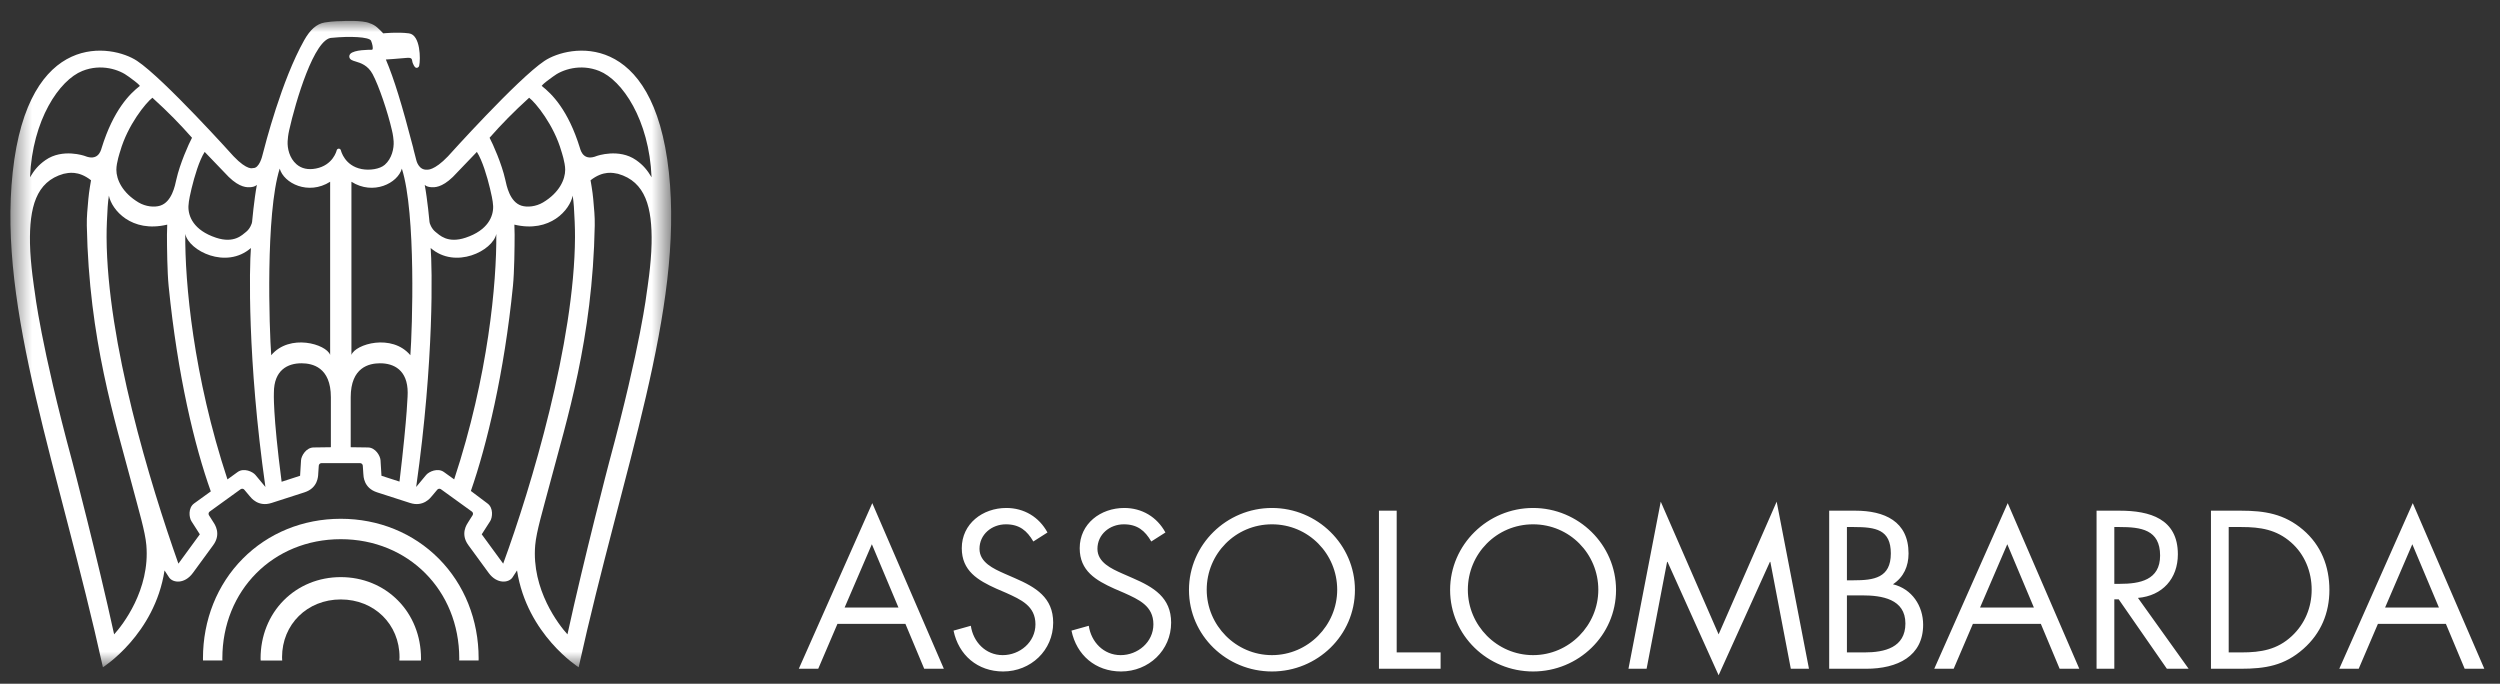 <svg width="117" height="32" viewBox="0 0 117 32" fill="none" xmlns="http://www.w3.org/2000/svg">
<rect x="0" y="0" width="117" height="32" fill="#333333" stroke="none"/>
<mask id="mask0_4475_430" style="mask-type:alpha" maskUnits="userSpaceOnUse" x="0" y="0" width="32" height="32">
<path d="M0.487 0.978H31.411V31.228H0.487V0.978Z" fill="white"/>
</mask>
<g mask="url(#mask0_4475_430)">
<path fill-rule="evenodd" clip-rule="evenodd" d="M30.275 13.64C30.273 13.657 29.99 16.159 28.516 21.601C28.504 21.639 27.329 26.148 26.557 29.688C26.169 29.265 24.866 27.602 25.048 25.511C25.104 24.875 25.395 23.916 25.729 22.653C26.521 19.656 27.733 15.893 27.834 10.558C27.843 10.118 27.802 9.777 27.763 9.312C27.736 8.981 27.638 8.437 27.638 8.437C28.235 7.967 28.708 8.091 28.922 8.134C30.221 8.501 30.525 9.723 30.495 11.39C30.477 12.398 30.277 13.617 30.275 13.64ZM23.549 26.379L22.545 25.006L22.941 24.389C23.047 24.221 23.104 23.771 22.812 23.56L22.037 22.977C22.78 20.845 23.6 17.45 24.006 13.385C24.072 12.726 24.084 11.554 24.084 10.985C24.084 10.805 24.078 10.667 24.073 10.513C25.753 10.913 26.672 9.815 26.802 9.156C26.855 9.508 26.869 9.79 26.895 10.377C26.905 10.614 26.911 10.855 26.91 11.1C26.887 16.015 24.866 22.785 23.549 26.379ZM20.777 22.092C20.486 21.881 20.072 22.074 19.945 22.226C19.945 22.226 19.596 22.646 19.477 22.79C20.329 16.776 20.224 12.482 20.155 11.607C21.315 12.618 23.064 11.735 23.227 10.948C23.248 13.204 22.855 17.587 21.255 22.435L20.777 22.092ZM20.184 8.761C20.324 8.768 20.665 8.793 21.194 8.281C21.194 8.281 22.215 7.22 22.318 7.109C22.576 7.513 22.796 8.255 22.932 8.822C22.978 9.013 23.07 9.396 23.079 9.645C23.096 10.123 22.837 10.776 21.791 11.124C20.938 11.409 20.56 10.992 20.379 10.851C20.19 10.701 20.101 10.439 20.101 10.389C20.101 10.383 20.004 9.327 19.877 8.654C19.965 8.734 20.087 8.754 20.184 8.761ZM24.764 4.574C25.07 4.806 25.923 5.851 26.273 7.08C26.28 7.103 26.451 7.606 26.451 7.944C26.451 8.398 26.18 9.017 25.413 9.475C25.077 9.673 24.672 9.711 24.402 9.625C23.854 9.451 23.708 8.687 23.645 8.401C23.484 7.672 23.064 6.728 22.912 6.447C23.486 5.799 24.01 5.26 24.764 4.574ZM25.878 3.586C26.309 3.252 27.163 2.968 28.043 3.32C29.12 3.75 30.381 5.6 30.494 8.297C30.297 7.967 30.11 7.731 29.769 7.492C28.966 6.93 27.932 7.298 27.932 7.298C27.336 7.543 27.19 7.102 27.141 6.928C26.592 5.147 25.826 4.388 25.35 4.02C25.46 3.876 25.72 3.707 25.878 3.586ZM19.205 16.624C18.341 15.597 16.63 16.1 16.447 16.61V8.506C17.471 9.155 18.617 8.573 18.807 7.891C19.477 10.002 19.295 15.41 19.205 16.624ZM18.696 22.538L17.853 22.266C17.853 22.266 17.808 21.536 17.808 21.535C17.795 21.338 17.575 20.941 17.214 20.941L16.413 20.93V18.593C16.413 17.175 17.29 17.006 17.775 17.002C18.436 16.997 19.08 17.321 19.08 18.38C19.08 18.38 19.081 19.308 18.696 22.538ZM15.953 7.035C15.942 6.989 15.902 6.957 15.856 6.957C15.809 6.957 15.768 6.989 15.757 7.035C15.751 7.064 15.582 7.732 14.786 7.887C14.418 7.958 14.111 7.891 13.877 7.688C13.542 7.398 13.444 6.94 13.461 6.613C13.467 6.499 13.484 6.315 13.534 6.092C13.825 4.789 14.709 1.769 15.535 1.769H15.544C16.358 1.687 17.283 1.723 17.365 1.906C17.428 2.055 17.47 2.257 17.43 2.316C17.428 2.321 17.419 2.33 17.386 2.33C17.303 2.329 16.566 2.323 16.392 2.524C16.355 2.567 16.34 2.619 16.349 2.67C16.369 2.795 16.499 2.835 16.647 2.879C16.873 2.947 17.213 3.05 17.438 3.468C17.733 4.016 18.148 5.25 18.341 6.092C18.341 6.092 18.404 6.328 18.422 6.613C18.443 6.94 18.341 7.423 18.006 7.713C17.771 7.918 17.291 7.984 16.924 7.912C16.129 7.758 15.961 7.064 15.953 7.035ZM15.485 20.93L14.684 20.941C14.323 20.941 14.102 21.338 14.089 21.535C14.089 21.536 14.056 22.079 14.044 22.266L13.18 22.546C12.76 19.333 12.818 18.38 12.818 18.38C12.818 17.321 13.461 16.997 14.122 17.002C14.607 17.006 15.485 17.175 15.485 18.593V20.93ZM12.693 16.624C12.603 15.41 12.421 10.002 13.091 7.891C13.281 8.573 14.426 9.155 15.451 8.506V16.61C15.268 16.1 13.558 15.597 12.693 16.624ZM11.953 22.226C11.826 22.074 11.412 21.881 11.12 22.092L10.645 22.436C9.043 17.584 8.65 13.206 8.671 10.948C8.834 11.735 10.583 12.618 11.743 11.607C11.673 12.482 11.568 16.776 12.421 22.79C12.301 22.646 11.953 22.226 11.953 22.226ZM9.086 23.56C8.794 23.771 8.85 24.221 8.957 24.389L9.352 25.006L8.349 26.379C7.017 22.615 5.011 16.015 4.988 11.1C4.987 10.855 4.993 10.614 5.003 10.377C5.03 9.79 5.042 9.508 5.096 9.156C5.226 9.815 6.145 10.913 7.826 10.513C7.818 10.667 7.814 10.805 7.814 10.985C7.814 11.554 7.827 12.726 7.892 13.385C8.31 17.571 9.107 20.882 9.866 22.997L9.086 23.56ZM5.341 29.688C4.569 26.148 3.394 21.639 3.382 21.601C1.908 16.159 1.626 13.657 1.623 13.64C1.621 13.617 1.421 12.398 1.403 11.39C1.374 9.723 1.677 8.501 2.977 8.134C3.19 8.091 3.663 7.967 4.26 8.437C4.26 8.437 4.162 8.981 4.135 9.312C4.096 9.777 4.055 10.118 4.063 10.558C4.165 15.893 5.377 19.656 6.169 22.653C6.503 23.916 6.794 24.875 6.849 25.511C7.03 27.602 5.729 29.265 5.341 29.688ZM3.855 3.32C4.735 2.968 5.589 3.252 6.02 3.586C6.177 3.707 6.437 3.876 6.547 4.02C6.072 4.388 5.306 5.147 4.756 6.928C4.708 7.102 4.562 7.543 3.966 7.298C3.966 7.298 2.932 6.93 2.129 7.492C1.788 7.731 1.601 7.967 1.404 8.297C1.517 5.6 2.778 3.75 3.855 3.32ZM7.133 4.574C7.888 5.26 8.412 5.799 8.986 6.447C8.834 6.728 8.414 7.672 8.253 8.401C8.19 8.687 8.044 9.451 7.496 9.625C7.225 9.711 6.82 9.673 6.485 9.475C5.719 9.017 5.446 8.398 5.446 7.944C5.446 7.606 5.618 7.103 5.625 7.08C5.975 5.851 6.828 4.806 7.133 4.574ZM10.705 8.281C11.233 8.793 11.574 8.768 11.714 8.761C11.81 8.754 11.933 8.734 12.021 8.654C11.894 9.327 11.797 10.383 11.797 10.389C11.797 10.439 11.708 10.701 11.518 10.851C11.338 10.992 10.96 11.409 10.107 11.124C9.06 10.776 8.802 10.123 8.819 9.645C8.828 9.396 8.92 9.013 8.965 8.822C9.102 8.255 9.322 7.513 9.579 7.109C9.682 7.22 10.705 8.281 10.705 8.281ZM25.481 2.85C24.225 3.687 20.965 7.316 20.965 7.316C20.313 7.999 19.991 7.94 19.991 7.94C19.588 7.975 19.484 7.499 19.484 7.499C19.436 7.31 19.389 7.129 19.343 6.953V6.937C18.811 4.893 18.444 3.694 18.058 2.785C18.058 2.785 18.661 2.747 18.987 2.713C19.313 2.678 19.266 2.77 19.305 2.917C19.305 2.917 19.388 3.175 19.49 3.175C19.603 3.175 19.618 3.073 19.618 3.073C19.685 2.794 19.686 1.633 19.14 1.561C18.595 1.489 17.936 1.561 17.936 1.561C17.727 1.352 17.585 1.177 17.301 1.087C16.954 0.93 15.996 0.988 15.996 0.988C15.996 0.988 15.614 0.983 15.199 1.051C14.814 1.115 14.508 1.398 14.236 1.882C13.177 3.766 12.415 6.75 12.278 7.281C12.278 7.281 12.14 7.895 11.835 7.865C11.835 7.865 11.585 7.999 10.933 7.316C10.933 7.316 7.673 3.687 6.416 2.85C5.268 2.085 1.319 1.363 0.595 8.058C-0.105 14.515 2.753 21.898 4.817 31.228C4.817 31.228 7.238 29.7 7.7 26.696L7.915 27.026C8.091 27.282 8.638 27.345 9.025 26.816L9.98 25.511C10.368 24.981 10.045 24.529 9.984 24.436L9.779 24.112C9.745 24.057 9.759 23.981 9.812 23.943L11.261 22.896C11.314 22.858 11.392 22.867 11.433 22.918L11.679 23.211C11.749 23.296 12.082 23.741 12.71 23.538L14.254 23.04C14.881 22.838 14.888 22.284 14.893 22.174L14.919 21.793C14.923 21.727 14.98 21.675 15.044 21.674H16.853C16.918 21.675 16.975 21.727 16.979 21.793L17.004 22.174C17.011 22.284 17.017 22.838 17.644 23.04L19.188 23.538C19.815 23.741 20.148 23.296 20.218 23.211L20.464 22.918C20.506 22.867 20.583 22.858 20.636 22.896L22.086 23.943C22.139 23.981 22.153 24.057 22.118 24.112L21.913 24.436C21.853 24.529 21.53 24.981 21.918 25.511L22.872 26.816C23.26 27.345 23.807 27.282 23.983 27.026L24.197 26.696C24.66 29.7 27.081 31.228 27.081 31.228C29.144 21.898 32.003 14.515 31.303 8.058C30.578 1.363 26.63 2.085 25.481 2.85Z" fill="white"/>
</g>
<path fill-rule="evenodd" clip-rule="evenodd" d="M15.948 27.009C14.921 27.009 13.973 27.396 13.277 28.098C12.579 28.802 12.195 29.767 12.195 30.813C12.195 30.846 12.198 30.878 12.2 30.913H13.207C13.204 30.861 13.2 30.81 13.2 30.757C13.2 29.218 14.382 28.054 15.948 28.054C17.517 28.054 18.698 29.218 18.698 30.757C18.698 30.81 18.693 30.861 18.69 30.913H19.699C19.7 30.878 19.703 30.846 19.703 30.813C19.703 29.767 19.319 28.802 18.62 28.098C17.925 27.396 16.977 27.009 15.948 27.009Z" fill="white"/>
<path fill-rule="evenodd" clip-rule="evenodd" d="M15.948 24.279C14.183 24.279 12.553 24.943 11.359 26.148C10.159 27.359 9.499 29.015 9.499 30.81C9.499 30.844 9.501 30.877 9.501 30.91H10.409C10.408 30.877 10.406 30.844 10.406 30.81C10.406 27.63 12.789 25.234 15.948 25.234C19.11 25.234 21.493 27.63 21.493 30.81C21.493 30.844 21.491 30.877 21.49 30.91H22.398C22.398 30.877 22.4 30.844 22.4 30.81C22.4 29.015 21.739 27.359 20.539 26.148C19.345 24.943 17.714 24.279 15.948 24.279Z" fill="white"/>
<path fill-rule="evenodd" clip-rule="evenodd" d="M42.048 28.433H39.528L40.803 25.47L42.048 28.433ZM42.374 29.198L43.253 31.298H44.172L40.823 23.547L37.384 31.298H38.293L39.192 29.198H42.374ZM49.022 24.92C48.627 24.194 47.926 23.773 47.095 23.773C45.989 23.773 45.011 24.508 45.011 25.656C45.011 26.716 45.762 27.158 46.631 27.55L47.086 27.746C47.777 28.06 48.459 28.355 48.459 29.218C48.459 30.052 47.728 30.66 46.927 30.66C46.127 30.66 45.544 30.042 45.435 29.286L44.626 29.513C44.862 30.66 45.752 31.425 46.947 31.425C48.242 31.425 49.289 30.435 49.289 29.14C49.289 27.962 48.469 27.481 47.5 27.059L47.006 26.843C46.503 26.618 45.84 26.323 45.84 25.686C45.84 25.009 46.414 24.538 47.076 24.538C47.708 24.538 48.064 24.832 48.36 25.342L49.022 24.92ZM54.542 24.92C54.147 24.194 53.445 23.773 52.615 23.773C51.508 23.773 50.53 24.508 50.53 25.656C50.53 26.716 51.281 27.158 52.151 27.55L52.605 27.746C53.297 28.06 53.979 28.355 53.979 29.218C53.979 30.052 53.248 30.66 52.447 30.66C51.647 30.66 51.064 30.042 50.955 29.286L50.145 29.513C50.382 30.66 51.272 31.425 52.466 31.425C53.761 31.425 54.809 30.435 54.809 29.14C54.809 27.962 53.988 27.481 53.02 27.059L52.526 26.843C52.022 26.618 51.36 26.323 51.36 25.686C51.36 25.009 51.934 24.538 52.595 24.538C53.227 24.538 53.583 24.832 53.88 25.342L54.542 24.92ZM59.528 24.538C61.237 24.538 62.581 25.921 62.581 27.599C62.581 29.267 61.217 30.66 59.528 30.66C57.838 30.66 56.474 29.267 56.474 27.599C56.474 25.921 57.818 24.538 59.528 24.538ZM59.528 23.773C57.403 23.773 55.644 25.489 55.644 27.609C55.644 29.738 57.403 31.425 59.528 31.425C61.652 31.425 63.411 29.738 63.411 27.609C63.411 25.489 61.652 23.773 59.528 23.773ZM65.365 23.9H64.535V31.298H67.42V30.533H65.365V23.9ZM71.748 24.538C73.458 24.538 74.801 25.921 74.801 27.599C74.801 29.267 73.438 30.66 71.748 30.66C70.058 30.66 68.695 29.267 68.695 27.599C68.695 25.921 70.038 24.538 71.748 24.538ZM71.748 23.773C69.624 23.773 67.865 25.489 67.865 27.609C67.865 29.738 69.624 31.425 71.748 31.425C73.872 31.425 75.631 29.738 75.631 27.609C75.631 25.489 73.872 23.773 71.748 23.773ZM76.212 31.298H77.061L78.02 26.294H78.04L80.431 31.602L82.832 26.294H82.852L83.81 31.298H84.66L83.148 23.478L80.431 29.688L77.723 23.478L76.212 31.298ZM86.436 24.665H86.762C87.779 24.665 88.491 24.783 88.491 25.902C88.491 27.05 87.69 27.158 86.752 27.158H86.436V24.665ZM85.606 31.298H87.334C88.807 31.298 90.003 30.709 90.003 29.237C90.003 28.355 89.479 27.559 88.59 27.344C89.094 27.01 89.32 26.5 89.32 25.902C89.32 24.39 88.184 23.9 86.831 23.9H85.606V31.298ZM86.436 27.864H87.157C88.066 27.864 89.173 28.03 89.173 29.179C89.173 30.307 88.195 30.533 87.266 30.533H86.436V27.864ZM95.186 28.433H92.666L93.941 25.47L95.186 28.433ZM95.512 29.198L96.391 31.298H97.311L93.961 23.547L90.523 31.298H91.432L92.331 29.198H95.512ZM98.95 28.05H99.156L101.41 31.298H102.428L100.056 27.982C101.203 27.883 101.924 27.079 101.924 25.941C101.924 24.273 100.609 23.9 99.196 23.9H98.119V31.298H98.95V28.05ZM98.95 24.665H99.196C100.194 24.665 101.093 24.783 101.093 26C101.093 27.148 100.145 27.324 99.206 27.324H98.95V24.665ZM104.303 30.533V24.665H104.905C105.785 24.665 106.536 24.783 107.218 25.381C107.86 25.941 108.186 26.755 108.186 27.599C108.186 28.423 107.87 29.198 107.257 29.768C106.575 30.405 105.814 30.533 104.905 30.533H104.303ZM103.473 31.298H104.856C106.022 31.298 106.912 31.151 107.8 30.366C108.621 29.64 109.016 28.688 109.016 27.609C109.016 26.51 108.631 25.519 107.781 24.793C106.902 24.047 105.993 23.9 104.876 23.9H103.473V31.298ZM114.142 28.433H111.622L112.896 25.47L114.142 28.433ZM114.468 29.198L115.347 31.298H116.266L112.917 23.547L109.478 31.298H110.387L111.286 29.198H114.468Z" fill="white"/>
</svg>
